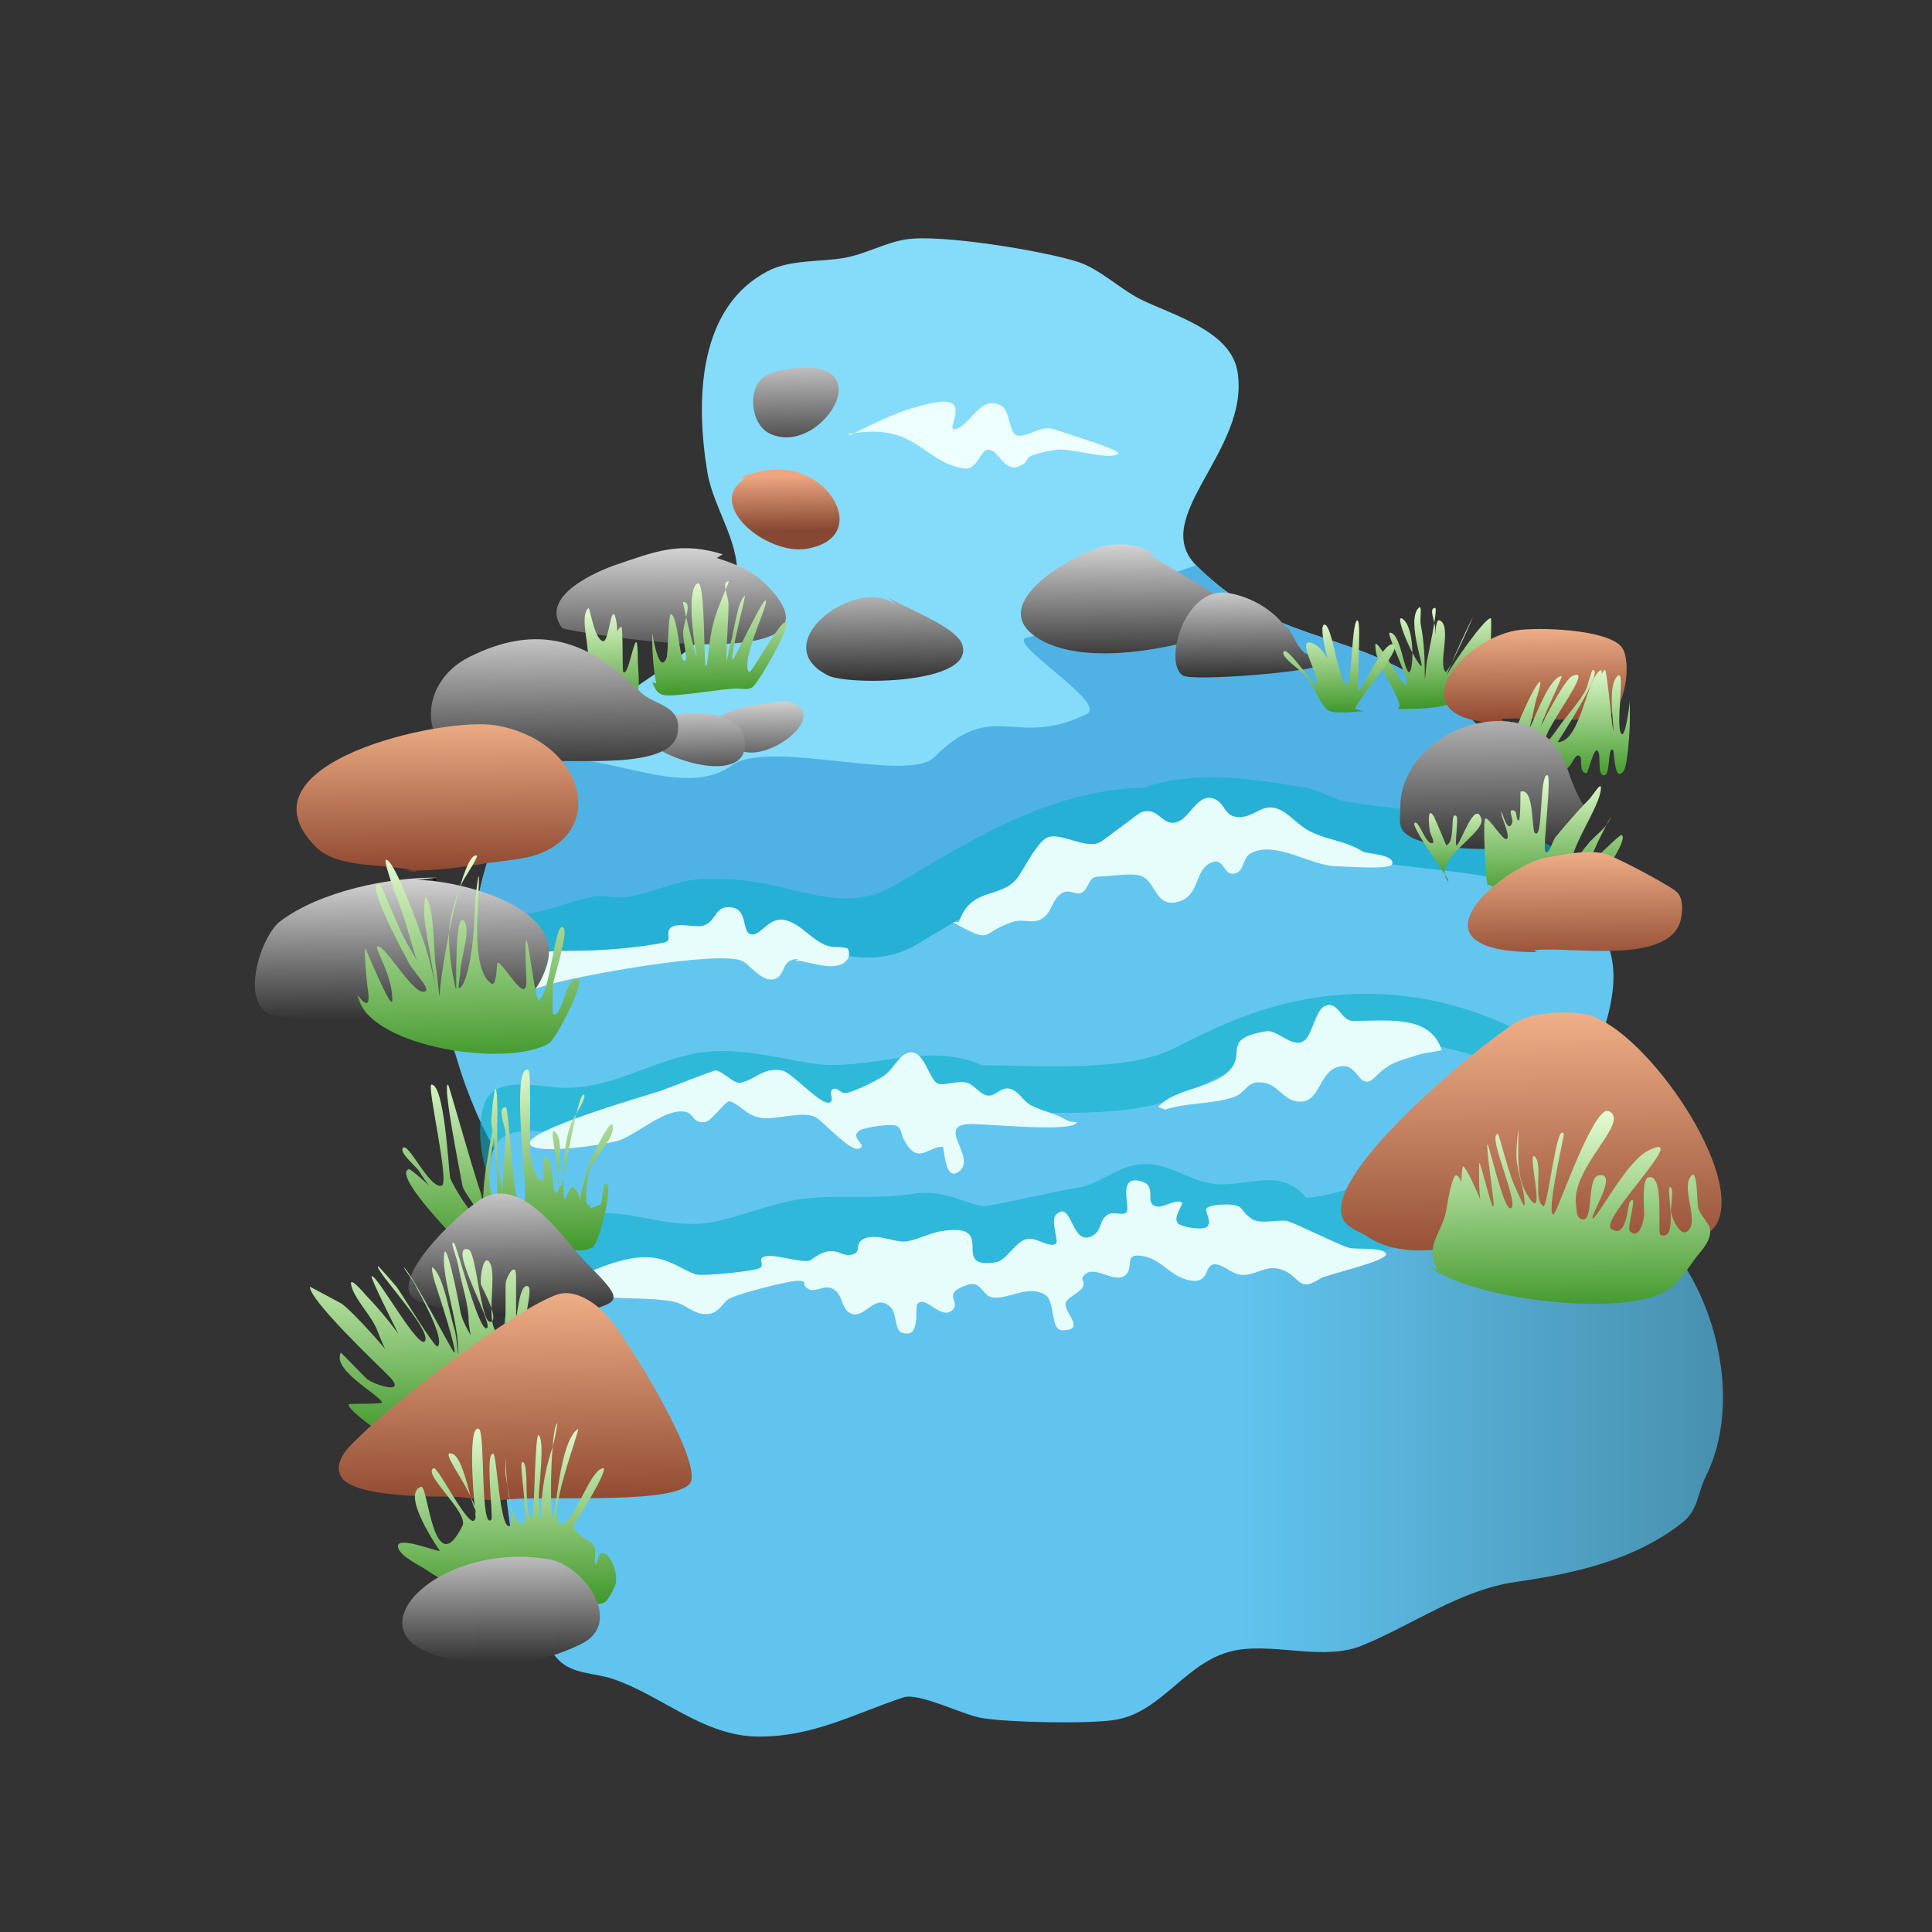 <?xml version="1.0" encoding="UTF-8"?>
<svg width="1249" height="1249" xmlns="http://www.w3.org/2000/svg" xmlns:svg="http://www.w3.org/2000/svg">
 <rect width="100%" height="100%" fill="#333333" stroke="none"/>
 <defs>
  <linearGradient y2="1" x2="0.511" y1="0" x1="0.489" id="Gradient_1">
   <stop offset="0" stop-color="rgb(234, 234, 234)"/>
   <stop offset="1" stop-color="rgb(43, 43, 43)"/>
  </linearGradient>
  <linearGradient y2="1" x2="0.511" y1="0" x1="0.489" id="Gradient_2">
   <stop offset="0.099" stop-color="rgb(237, 165, 127)"/>
   <stop offset="0.719" stop-color="rgb(134, 72, 50)"/>
  </linearGradient>
  <linearGradient y2="0.5" x2="1" y1="0.5" x1="0" id="Gradient_4">
   <stop offset="0.59" stop-color="rgb(97, 196, 239)"/>
   <stop offset="1" stop-color="rgb(70, 141, 171)"/>
  </linearGradient>
  <linearGradient y2="1" x2="0.511" y1="0" x1="0.489" id="Gradient_5">
   <stop offset="0" stop-color="rgb(231, 253, 211)"/>
   <stop offset="1" stop-color="rgb(60, 149, 38)"/>
  </linearGradient>
  <linearGradient y2="1" x2="0.511" y1="0" x1="0.489" id="Gradient_6">
   <stop offset="0" stop-color="rgb(213, 213, 213)"/>
   <stop offset="1" stop-color="rgb(43, 43, 43)"/>
  </linearGradient>
  <linearGradient y2="1" x2="0.511" y1="0" x1="0.489" id="Gradient_7">
   <stop offset="0" stop-color="rgb(213, 213, 213)"/>
   <stop offset="1" stop-color="rgb(43, 43, 43)"/>
  </linearGradient>
  <linearGradient y2="1" x2="0.511" y1="0" x1="0.489" id="Gradient_8">
   <stop offset="0" stop-color="rgb(213, 213, 213)"/>
   <stop offset="1" stop-color="rgb(43, 43, 43)"/>
  </linearGradient>
  <linearGradient y2="1" x2="0.511" y1="0" x1="0.489" id="Gradient_9">
   <stop offset="0" stop-color="rgb(213, 213, 213)"/>
   <stop offset="1" stop-color="rgb(43, 43, 43)"/>
  </linearGradient>
  <linearGradient y2="1" x2="0.511" y1="0" x1="0.489" id="Gradient_10">
   <stop offset="0" stop-color="rgb(213, 213, 213)"/>
   <stop offset="1" stop-color="rgb(43, 43, 43)"/>
  </linearGradient>
  <linearGradient y2="1" x2="0.511" y1="0" x1="0.489" id="Gradient_11">
   <stop offset="0" stop-color="rgb(213, 213, 213)"/>
   <stop offset="1" stop-color="rgb(43, 43, 43)"/>
  </linearGradient>
  <linearGradient y2="1" x2="0.511" y1="0" x1="0.489" id="Gradient_12">
   <stop offset="0" stop-color="rgb(231, 253, 211)"/>
   <stop offset="1" stop-color="rgb(60, 149, 38)"/>
  </linearGradient>
  <linearGradient y2="1" x2="0.511" y1="0" x1="0.489" id="Gradient_13">
   <stop offset="0" stop-color="rgb(213, 213, 213)"/>
   <stop offset="1" stop-color="rgb(43, 43, 43)"/>
  </linearGradient>
  <linearGradient y2="1" x2="0.511" y1="0" x1="0.489" id="Gradient_14">
   <stop offset="0" stop-color="rgb(240, 176, 136)"/>
   <stop offset="1" stop-color="rgb(142, 72, 48)"/>
  </linearGradient>
  <linearGradient y2="1" x2="0.511" y1="0" x1="0.489" id="Gradient_15">
   <stop offset="0" stop-color="rgb(213, 213, 213)"/>
   <stop offset="1" stop-color="rgb(43, 43, 43)"/>
  </linearGradient>
  <linearGradient y2="1" x2="0.511" y1="0" x1="0.489" id="Gradient_16">
   <stop offset="0" stop-color="rgb(240, 176, 136)"/>
   <stop offset="1" stop-color="rgb(142, 72, 48)"/>
  </linearGradient>
  <linearGradient y2="1" x2="0.511" y1="0" x1="0.489" id="Gradient_17">
   <stop offset="0" stop-color="rgb(231, 253, 211)"/>
   <stop offset="1" stop-color="rgb(60, 149, 38)"/>
  </linearGradient>
  <linearGradient y2="1" x2="0.511" y1="0" x1="0.489" id="Gradient_18">
   <stop offset="0" stop-color="rgb(213, 213, 213)"/>
   <stop offset="1" stop-color="rgb(43, 43, 43)"/>
  </linearGradient>
  <linearGradient y2="1" x2="0.511" y1="0" x1="0.489" id="Gradient_19">
   <stop offset="0" stop-color="rgb(231, 253, 211)"/>
   <stop offset="1" stop-color="rgb(60, 149, 38)"/>
  </linearGradient>
  <linearGradient y2="1" x2="0.511" y1="0" x1="0.489" id="Gradient_20">
   <stop offset="0" stop-color="rgb(240, 176, 136)"/>
   <stop offset="1" stop-color="rgb(142, 72, 48)"/>
  </linearGradient>
  <linearGradient y2="1" x2="0.511" y1="0" x1="0.489" id="Gradient_21">
   <stop offset="0" stop-color="rgb(240, 176, 136)"/>
   <stop offset="1" stop-color="rgb(142, 72, 48)"/>
  </linearGradient>
  <linearGradient y2="1" x2="0.511" y1="0" x1="0.489" id="Gradient_22">
   <stop offset="0" stop-color="rgb(231, 253, 211)"/>
   <stop offset="1" stop-color="rgb(60, 149, 38)"/>
  </linearGradient>
  <linearGradient y2="1" x2="0.511" y1="0" x1="0.489" id="Gradient_23">
   <stop offset="0" stop-color="rgb(213, 213, 213)"/>
   <stop offset="1" stop-color="rgb(43, 43, 43)"/>
  </linearGradient>
  <linearGradient y2="1" x2="0.511" y1="0" x1="0.489" id="Gradient_24">
   <stop offset="0" stop-color="rgb(231, 253, 211)"/>
   <stop offset="1" stop-color="rgb(60, 149, 38)"/>
  </linearGradient>
  <linearGradient y2="1" x2="0.511" y1="0" x1="0.489" id="Gradient_25">
   <stop offset="0" stop-color="rgb(240, 176, 136)"/>
   <stop offset="1" stop-color="rgb(142, 72, 48)"/>
  </linearGradient>
  <linearGradient y2="1" x2="0.511" y1="0" x1="0.489" id="Gradient_26">
   <stop offset="0" stop-color="rgb(231, 253, 211)"/>
   <stop offset="1" stop-color="rgb(60, 149, 38)"/>
  </linearGradient>
  <linearGradient y2="1" x2="0.511" y1="0" x1="0.489" id="Gradient_27">
   <stop offset="0" stop-color="rgb(231, 253, 211)"/>
   <stop offset="1" stop-color="rgb(60, 149, 38)"/>
  </linearGradient>
  <linearGradient y2="1" x2="0.511" y1="0" x1="0.489" id="Gradient_28">
   <stop offset="0" stop-color="rgb(231, 253, 211)"/>
   <stop offset="1" stop-color="rgb(60, 149, 38)"/>
  </linearGradient>
  <linearGradient y2="1" x2="0.511" y1="0" x1="0.489" id="Gradient_29">
   <stop offset="0" stop-color="rgb(231, 253, 211)"/>
   <stop offset="1" stop-color="rgb(60, 149, 38)"/>
  </linearGradient>
  <linearGradient y2="1" x2="0.511" y1="0" x1="0.489" id="Gradient_30">
   <stop offset="0" stop-color="rgb(231, 253, 211)"/>
   <stop offset="1" stop-color="rgb(60, 149, 38)"/>
  </linearGradient>
  <linearGradient y2="1" x2="0.511" y1="0" x1="0.489" id="Gradient_31">
   <stop offset="0" stop-color="rgb(231, 253, 211)"/>
   <stop offset="1" stop-color="rgb(60, 149, 38)"/>
  </linearGradient>
  <linearGradient y2="1" x2="0.511" y1="0" x1="0.489" id="Gradient_32">
   <stop offset="0" stop-color="rgb(213, 213, 213)"/>
   <stop offset="1" stop-color="rgb(43, 43, 43)"/>
  </linearGradient>
 </defs>
 <g>
  <title>Layer 1</title>
  <g id="Layer 2">
   <path d="m676.938,620.352c71.457,-7.464 210.313,22.069 269.729,-17.542c37.928,-25.285 45.503,-97.163 12,-130.667c-72.937,-72.936 -124.355,-45.687 -185.334,-106.666c-31.056,-31.057 35.166,-74.34 26.667,-125.334c-4.425,-26.552 -42.446,-36.556 -62.667,-46.666c-13.151,-6.576 -26.114,-19.372 -40,-24c-21.079,-7.027 -89.497,-18.417 -112,-14.667c-13.651,2.275 -26.473,9.746 -40,12c-14.856,2.476 -34.254,1.127 -48,8c-46.141,23.071 -47.848,83.579 -40,130.667c3.951,23.706 22.8,47.201 18.667,72c-8.173,49.039 -117.598,84.53 -141.333,132c-21.269,42.537 -47.743,115.462 -4,137.333c21.784,10.892 105.181,-1.308 129.333,-5.333c32.441,-5.407 64.933,8.066 97.333,2.666c35.755,-5.959 71.122,-25.702 105.334,-20c8.575,1.43 15.801,-2.666 24,-2.666" fill="#84dcfa" id="svg_1"/>
   <path d="m549.047,280.539c42.843,-7.94 47.422,17.905 73.62,22.271c10.087,1.681 10.702,-13.658 17.333,-12c6.215,1.554 9.365,14.387 18.667,10.667c10.706,-4.283 -3.011,-6.165 24,-10.667c9.192,-1.532 33.619,6.921 40,2.667c3.096,-2.065 -23.298,-9.988 -41.334,-16c-8.851,-2.951 -16.22,5.556 -24,4c-4.588,-0.918 -4.564,-15.487 -9.333,-18.667c-13.728,-9.152 -20.349,12.603 -30.667,14.667c-6.814,1.363 11.641,-21.274 -12,-17.334c-20.535,3.423 -38.101,12.384 -56,21.334" fill="#edffff" id="svg_2"/>
   <path d="m495.974,241.529c82.391,-21.857 36.44,56.155 1.359,38.614c-14.602,-7.301 -14.507,-38.666 4,-38.666" fill="url(#Gradient_1)" id="svg_3"/>
   <path d="m479.443,308.586c8.993,-4.156 21.139,-6.123 31.224,-4.443c30.318,5.053 48.777,44.315 10.666,50.667c-25.311,4.219 -65.6,-28.266 -40,-45.333" fill="url(#Gradient_2)" id="svg_4"/>
   <path d="m676.938,620.352c71.457,-7.464 210.313,22.069 269.729,-17.542c37.928,-25.285 45.503,-97.163 12,-130.667c-72.937,-72.936 -124.355,-45.687 -185.334,-106.666c-73.333,24 -95.806,44.412 -109.333,46.666c-14.856,2.477 52.412,42.461 38.667,49.334c-46.142,23.07 -60,-10.667 -98.667,28c-16.994,16.994 -106.861,-12 -130.861,5.333c-40.303,29.108 -114.737,-32.803 -138.472,14.667c-21.269,42.537 -47.743,115.462 -4,137.333c21.784,10.892 105.181,-1.308 129.333,-5.333c32.441,-5.407 64.933,8.066 97.333,2.666c35.755,-5.959 71.122,-25.702 105.334,-20c8.575,1.43 15.801,-2.666 24,-2.666" fill="#50b2e4" id="svg_5"/>
  </g>
  <g id="Layer 3">
   <path d="m744.647,509.135c-61.904,-0.476 -114.737,32.359 -165.172,62.62c-30.509,18.305 -57.85,3.914 -89.333,-1.333c-12.461,-2.077 -31.495,-3.418 -44,-1.334c-13.546,2.258 -26.453,8.409 -40,10.667c-7.352,1.225 -15.316,-1.225 -22.667,0c-13.544,2.257 -26.444,8.407 -40,10.667c-13.586,2.264 -31.22,0.221 -44,5.333c-5.513,2.205 -15.811,9.145 -20,13.333c-13.099,13.1 21.433,96.742 34.667,106.667c14.774,11.081 34.531,10.667 52,10.667c94.277,0 135.064,-3.4 226.666,-18.667c12.959,-2.16 27.14,1.239 40,-1.333c33.428,-6.686 66.47,-15.745 100,-21.334c16.707,-2.784 39.559,-0.073 56,2.667c40.768,6.795 194.149,-9.791 224,-34.667c8.043,-6.701 6.272,-14.814 9.334,-24c11.668,-35.005 11.486,-66.923 -25.334,-85.333c-37.891,-18.946 -84.795,-18.577 -125.333,-25.333c-9.586,-1.598 -18.415,-7.736 -28,-9.334c-34.476,-5.746 -69.753,-11.415 -104,0" fill-opacity="0.575" fill="#0aafc9" id="svg_11"/>
   <path d="m758.745,547.43c-61.904,-0.476 -114.737,32.359 -165.172,62.62c-30.508,18.305 -57.85,3.914 -89.333,-1.333c-12.461,-2.077 -31.495,-3.418 -44,-1.334c-13.546,2.258 -26.453,8.409 -40,10.667c-7.351,1.225 -15.315,-1.225 -22.667,0c-13.543,2.257 -26.444,8.408 -40,10.667c-13.586,2.264 -31.219,0.221 -44,5.333c-5.512,2.205 -15.811,9.145 -20,13.333c-13.099,13.1 21.434,96.742 34.667,106.667c14.775,11.081 34.531,10.667 52,10.667c94.277,0 135.064,-3.4 226.667,-18.667c12.958,-2.16 27.139,1.239 40,-1.333c33.428,-6.686 66.47,-15.745 100,-21.334c16.706,-2.784 39.558,-0.073 56,2.667c40.768,6.795 194.149,-9.791 223.999,-34.667c8.043,-6.701 6.272,-14.813 9.334,-24c11.668,-35.005 11.487,-66.923 -25.333,-85.333c-37.892,-18.946 -84.795,-18.577 -125.334,-25.333c-9.585,-1.598 -18.414,-7.736 -28,-9.334c-34.475,-5.745 -69.752,-11.415 -104,0" fill="#63c6ef" id="svg_12"/>
   <path d="m634.006,688.219c-36.162,-15.422 -73.394,5.213 -110.266,-0.933c-22.442,-3.74 -48.745,-10.542 -72,-6.666c-30.719,5.12 -54.44,22.666 -86.666,22.666c-14.707,0 -45.319,-9.377 -52,10.667c-8.282,24.846 4.241,52.724 12,76c7.995,23.986 12.361,48.556 33.333,65.333c31.259,25.007 74.361,11.462 110.667,16c68.962,8.621 232.976,-10.996 305.333,-21.333c35.077,-5.011 155.71,6.86 176,-6.667c14.34,-9.559 23.227,-22.524 33.333,-36c23.958,-31.943 55.308,-78.931 30.667,-120c-7.425,-12.375 -21.461,-15.397 -33.333,-21.333c-53.255,-26.627 -112.194,-30.602 -168,-12c-20.055,6.685 -36.278,14.806 -54.667,24c-31.455,15.728 -91.049,10.667 -126.667,10.667" fill-opacity="0.575" fill="#0aafc9" id="svg_13"/>
   <path d="m639.599,718.266c-36.162,-15.422 -73.394,5.213 -110.266,-0.933c-22.443,-3.74 -48.745,-10.542 -72,-6.666c-30.719,5.12 -54.44,22.666 -86.666,22.666c-14.707,0 -45.319,-9.377 -52,10.667c-8.282,24.846 4.241,52.724 12,76c7.995,23.986 12.361,48.556 33.333,65.333c31.258,25.007 74.361,11.462 110.667,16c68.962,8.621 232.976,-10.996 305.333,-21.333c35.077,-5.011 155.709,6.86 176,-6.667c14.34,-9.56 23.227,-22.524 33.333,-36c23.958,-31.943 55.308,-78.931 30.667,-120c-7.425,-12.375 -21.461,-15.397 -33.333,-21.333c-53.256,-26.628 -112.194,-30.602 -168,-12c-20.055,6.685 -36.278,14.806 -54.667,24c-31.455,15.728 -91.049,10.667 -126.667,10.667" fill="#62c5ef" id="svg_14"/>
   <path d="m845.448,775.641c-17.886,-23.16 -39.696,-6.762 -62.781,-10.61c-16.911,-2.818 -29.352,-15.108 -48,-12c-13.617,2.27 -24.749,12.57 -37.334,14.667c-20.377,3.396 -39.501,8.584 -60,12c-7.435,1.239 -26.002,-11.444 -46.666,-8c-25.239,4.206 -51.205,-0.133 -76,4c-18.952,3.159 -37.05,11.508 -56,14.667c-32.66,5.443 -63.437,-16.282 -96,0c-8.339,4.169 -22.282,11.229 -26.667,20c-21.861,43.722 -9.729,183.604 25.333,218.666c9.049,9.048 22.735,8.023 34.667,12c31.895,10.632 58.816,37.334 94.667,37.334c35.499,0 60.971,-14.546 93.333,-25.334c9.995,-3.331 38.639,11.329 50.667,13.334c17.645,2.941 67.732,3.847 85.333,1.333c32.018,-4.574 47.02,-39.837 80,-45.333c25.28,-4.214 55.877,6.982 80,-2.667c32.744,-13.097 63.519,-36.122 100,-41.333c37.445,-5.35 77.29,-14.099 108,-38.667c9.858,-7.886 9.449,-18.897 14.667,-29.333c30.796,-61.593 -42.49,-132.83 -96,-150.667c-21.536,-7.179 -99.565,2.594 -124,6.667c-12.804,2.134 -27.048,8 -40,8" fill-opacity="0.575" fill="#0aafc9" id="svg_15"/>
   <path d="m845.448,819.943c-17.886,-23.16 -39.696,-6.762 -62.781,-10.61c-16.911,-2.818 -29.352,-15.108 -48,-12c-13.617,2.27 -24.749,12.57 -37.334,14.667c-20.377,3.396 -39.501,8.584 -60,12c-7.435,1.239 -26.002,-11.444 -46.666,-8c-25.239,4.206 -51.205,-0.133 -76,4c-18.952,3.159 -37.05,11.508 -56,14.667c-32.66,5.443 -63.437,-16.282 -96,0c-8.339,4.169 -22.282,11.229 -26.667,20c-21.861,43.722 -9.729,183.604 25.333,218.666c9.049,9.048 22.735,8.023 34.667,12c31.895,10.632 58.816,37.334 94.667,37.334c35.499,0 60.971,-14.546 93.333,-25.334c9.995,-3.331 38.639,11.329 50.667,13.334c17.645,2.941 67.733,3.847 85.333,1.333c32.018,-4.574 47.02,-39.837 80,-45.333c25.28,-4.214 55.877,6.982 80,-2.667c32.744,-13.097 63.519,-36.122 100,-41.333c37.445,-5.35 77.29,-14.099 108,-38.667c9.858,-7.886 9.449,-18.897 14.667,-29.333c30.796,-61.593 -6.078,-158.164 -59.589,-176c-21.535,-7.179 -135.976,27.927 -160.411,32c-12.804,2.134 -27.048,8 -40,8" fill="url(#Gradient_4)" id="svg_16"/>
   <path d="m616.109,596.219c26.708,14.835 16.545,7.118 38.558,-0.219c7.868,-2.623 14.572,2.761 21.333,-4c4.545,-4.545 4.308,-10.851 10.667,-14.667c4.528,-2.717 8.711,1.316 12,0c6.125,-2.45 3.809,-10.666 12,-10.666c6.771,0 22.074,-2.963 28,0c8.976,4.488 8.77,21.076 24,16c13.554,-4.518 9.233,-21.3 21.333,-25.334c8.232,-2.744 6.992,11.171 16,6.667c4.005,-2.003 3.97,-9.582 8,-12c15.809,-9.486 39.674,8 56,8c4.216,0 34.706,2.549 36,-1.333c2.095,-6.284 -16.745,-6.847 -18.667,-8c-13.121,-7.873 -21.727,-6.864 -34.666,-13.334c-7.941,-3.97 -13.457,-12.041 -21.334,-14.666c-10.374,-3.458 -15.271,7.232 -26.666,5.333c-6.523,-1.087 -7.138,-7.749 -12,-10.667c-11.034,-6.62 -16.451,9.559 -24,13.334c-11.457,5.728 -12.941,-10.291 -25.334,-5.334c-0.942,0.377 -22.483,16.767 -25.333,18.667c-9.02,6.013 -25.853,-6.192 -34.667,-2.667c-7.057,2.823 -15.285,20.773 -20,26.667c-10.502,13.128 -29.771,5.315 -37.333,28" fill="#e6fdfc" id="svg_17"/>
   <path d="m513.62,621.599c3.77,-2.954 27.073,9.361 34.38,-1.599c1.233,-1.849 1.233,-4.818 0,-6.667c-0.755,-1.133 -9.224,-1.093 -10.667,-1.333c-11.307,-1.884 -19.128,-15.41 -30.666,-17.333c-9.927,-1.655 -15.114,10.888 -21.334,9.333c-5.874,-1.469 -1.791,-15.632 -12,-17.333c-12.023,-2.004 -9.731,10.288 -20,12c-4.709,0.785 -16.145,-2.521 -20,1.333c-3.334,3.334 1.592,8.215 -4,9.333c-17.9,3.58 -40.453,5.334 -58.666,5.334c-10.616,0 -63.893,0.214 -52,24c4.183,8.366 27.615,0.572 33.333,-1.334c17.553,-5.851 113.144,-23.427 128,-16c5.098,2.549 14.427,16.16 22.667,10.667c5.28,-3.52 2.885,-12 13.333,-12" fill="#e6fdfc" id="svg_18"/>
   <path d="m748.703,715.599c11.787,-12.941 36.447,-11.37 47.297,-24.932c8.558,-10.698 -5.558,-19.296 22.667,-24c7.531,-1.256 17.978,12.688 25.333,5.333c4.345,-4.345 6.869,-18.768 12,-21.333c9.151,-4.576 10.489,9.333 18.667,9.333c22.891,0 49.77,-4.023 57.333,18.667c0.214,0.642 -12.611,2.426 -13.333,2.666c-14.072,4.691 -19.331,4.665 -29.334,14.667c-10.879,10.88 -10.575,-8.682 -22.666,-6.667c-13.523,2.254 -12.773,20.796 -24,22.667c-11.669,1.945 -15.381,-10.341 -25.334,-12c-11.912,-1.985 -10.904,6.302 -20,9.333c-13.727,4.576 -30.117,3.373 -44,8" fill="#e6fdfc" id="svg_19"/>
   <path d="m700.151,725.625c-3.703,-0.566 -7.389,0.432 -10.818,-1.625c-7.082,-4.249 -15.157,-5.579 -22.666,-9.333c-5.237,-2.619 -7.32,-8.663 -13.334,-10.667c-6.425,-2.142 -10.076,5.975 -16,4c-4.4,-1.467 -7.6,-6.533 -12,-8c-6.021,-2.007 -16.252,2.811 -20,0c-5.532,-4.149 -8.64,-24.347 -20,-18.667c-5.049,2.525 -8.987,11.26 -14.666,14.667c-5.478,3.286 -17.865,9.644 -24,10.667c-2.773,0.462 -5.486,-3.924 -8,-2.667c-3.328,1.664 0.158,6.011 -1.334,8c-4.376,5.835 -24.786,-18.798 -32,-20c-12.25,-2.042 -17.042,6.075 -26.666,8c-4.268,0.854 -10.783,-7.13 -16,-8c-1.073,-0.179 -31.253,11.751 -36,13.333c-8.709,2.903 -89.729,26.074 -84,34.667c4.566,6.849 50.197,-0.288 57.333,-2.667c11.483,-3.827 29.846,-20.803 42.667,-18.666c6.328,1.054 5,8.055 13.333,6.666c4.428,-0.738 13.212,-14.448 16,-13.333c8.147,3.259 10.258,9.043 20,10.667c9.666,1.611 28.19,-5.207 36,0c4.671,3.114 21.171,21.099 26.667,20c7.983,-1.597 -6.575,-7.256 1.333,-12c3.165,-1.9 20.759,-4.612 24,-2.667c2.729,1.638 2.789,5.577 4,8c9.074,18.148 15.504,5.333 25.333,5.333c1.439,0 0.982,23.264 10.667,16c12.106,-9.079 -16.329,-30.666 8,-30.666c11.153,0 68,5.641 68,-1.334" fill="#e6fdfc" id="svg_20"/>
   <path d="m361.193,829.5c19.45,-5.527 41.562,-19.707 62.807,-16.167c10.927,1.822 21.018,9.726 26.667,10.667c5.728,0.955 36.383,-2.192 40,-4c5.154,-2.577 -2.96,-6.618 5.333,-8c5.691,-0.949 24.795,5.07 28,2.667c16.888,-12.666 18.859,-0.344 28,-4c4.121,-1.649 1.568,-5.568 4,-8c6.805,-6.806 20.764,0 28,0c6.723,0 16.678,-5.447 24,-6.667c38.833,-6.472 4.4,25.267 36,20c6.245,-1.041 11.676,-11.87 18.667,-14.667c6.618,-2.647 15.146,5.903 20,2.667c1.95,-1.3 -3.701,-14.966 0,-18.667c10.63,-10.63 9.768,21.872 24,13.334c6.047,-3.629 3.556,-9.482 9.333,-13.334c3.655,-2.436 9.037,0.642 12,-1.333c3.531,-2.354 -6.805,-25.824 10.667,-20c9.701,3.234 0.48,14.524 9.333,16c4.418,0.736 12.313,-5.125 16,-2.667c1.475,0.984 -5.816,9.135 -2.667,13.334c2.086,2.781 16.007,4.661 18.667,2.666c4.356,-3.266 -1.326,-9.347 0,-12c1.121,-2.241 9.94,-2.666 12,-2.666c13.237,0 8.491,3.438 17.333,9.333c5.599,3.732 16.277,0.268 22.667,1.333c3.743,0.624 30.597,14.199 40,17.334c4.011,1.337 22.807,-0.771 24,4c1.178,4.71 -38.529,13.241 -42.667,16c-15.427,10.285 -12.712,-4.119 -28,-6.667c-8.153,-1.359 -15.37,5.438 -24,4c-5.533,-0.922 -10.695,-6.667 -16,-6.667c-7.788,0 -2.102,15.3 -20,9.334c-9.653,-3.218 -15.422,-12.793 -26.666,-14.667c-12.44,-2.073 -5.568,6.901 -10.667,12c-6.806,6.806 -20.102,-6.565 -26.667,0c-3.943,3.943 0.743,3.849 -1.333,8c-1.763,3.526 -8.451,6.009 -10.667,9.333c-3.751,5.627 14.332,18.667 -2.666,18.667c-7.71,0 -4.39,-18.482 -10.667,-22.667c-11.13,-7.42 -23.858,3.135 -34.667,1.334c-6.215,-1.036 -7.038,-10.988 -16,-8c-17.133,5.711 -4.113,10.779 -9.333,16c-7.402,7.402 -17.334,-9.333 -22.667,-4c-2.515,2.515 2.608,23.976 -10.666,18.666c-4.145,-1.658 -3.09,-12.423 -6.667,-16c-10.205,-10.204 -16.243,7.03 -25.333,4c-7.17,-2.389 -4.948,-11.768 -12,-16c-5.527,-3.316 -11.625,2.626 -16,0c-5.5,-3.3 0.182,-4.23 -5.334,-5.333c-4.947,-0.99 -43.081,9.131 -46.666,12c-4.175,3.34 -5.849,8.308 -12,9.333c-9.737,1.623 -14.842,-6.473 -24,-8c-18.019,-3.003 -33.267,-0.877 -52,-4c-5.413,-0.902 -10.427,-6.142 -16,-8" fill="#e6fdfc" id="svg_21"/>
  </g>
  <g id="Layer 4">
   <path d="m904.857,456.203c-3.07,-12.688 -15.739,-25.514 -15.739,-39.208c0,-5.994 16.513,24.257 18.666,25.333c7.176,3.588 -12.358,-33.333 -9.333,-33.333c6.662,0 8.687,22.02 12,25.333c3.139,3.139 4.753,-25.914 -2.667,-33.333c-8.154,-8.155 4.742,23.408 10.667,29.333c3.422,3.422 -9.57,-29.096 -1.333,-37.333c2.533,-2.534 0.63,7.153 1.333,10.667c2.277,11.385 2.667,22.675 2.667,34.666c0,3.583 0.744,-7.132 1.333,-10.666c0.461,-2.766 7.434,-34.667 5.333,-34.667c-4.444,0 0,8.889 0,13.333c0,11.779 0,32.487 0,28c0,-3.103 -1.387,-34.684 2.667,-33.333c8.542,2.847 -0.923,28.41 4,33.333c1.784,1.784 20.08,-40.159 17.333,-34.666c-10.626,21.253 -18.094,40.189 -16,36c2.307,-4.613 23.641,-36 28,-36c0.747,0 -0.318,27.621 -1.333,30.666c-9.109,27.327 -33.393,28 -58.667,28" fill="url(#Gradient_5)" id="svg_22"/>
   <path d="m467.214,358.322c-12.188,-3.717 -23.237,-5.042 -35.802,-2.948c-10.879,1.813 -21.4,5.8 -32,9.333c-12.86,4.287 -51.615,20.514 -36,41.334c1.441,1.921 195.16,35.16 132,-28c-9.549,-9.549 -19.009,-13.003 -32,-17.334" fill="url(#Gradient_6)" id="svg_23"/>
   <path d="m579.271,391.379c-23.59,-20.583 -85.904,24.306 -43.859,45.328c12.8,6.401 95.29,5.872 86.666,-20c-3.933,-11.799 -37.708,-23.806 -48,-30.666" fill="url(#Gradient_7)" id="svg_24"/>
   <path d="m747.011,359.259c-8.605,-7.14 -20.637,-8.379 -31.599,-6.552c-15.924,2.654 -76.326,34.673 -48,57.334c26.205,20.964 83.484,10.838 112,1.333c7.84,-2.614 28.242,-1.939 24,-14.667c-1.131,-3.391 -54.249,-33.944 -61.334,-38.666" fill="url(#Gradient_8)" id="svg_25"/>
   <path d="m832.271,407.046c-8.416,-12.459 -23.144,-21.164 -38.193,-23.672c-28.531,-4.755 -42.222,45.6 -29.333,53.333c6.516,3.91 83.71,-2.377 88,-6.666c3.082,-3.082 -8.37,-7.278 -9.333,-8c-5.341,-4.006 -7.492,-12.826 -12,-17.334" fill="url(#Gradient_9)" id="svg_26"/>
   <path d="m471.386,476.603c-7.963,0.864 -11.178,-10.96 -3.974,-14.562c6.59,-3.295 16.712,-6.667 24,-6.667c6.112,0 13.848,-3.384 20,-1.333c29.546,9.848 -30.538,51.054 -40,22.666" fill="url(#Gradient_10)" id="svg_27"/>
   <path d="m414.49,476.916c1.015,-19.237 60.995,-22.582 66.255,-1.542c8.748,34.99 -54.008,16.321 -64,1.333" fill="url(#Gradient_11)" id="svg_28"/>
   <path d="m376.862,436.063c9.147,-7.962 -3.927,-35.563 3.433,-42.922c1.192,-1.193 3.552,19.406 9.333,21.333c3.385,1.128 4.443,-15.11 6.667,-17.333c2.611,-2.611 5.569,26.431 -1.334,33.333c-0.867,0.868 1.162,-22.581 6.667,-25.333c1.269,-0.635 0.576,28.575 1.333,29.333c3.983,3.982 9.334,-39.093 9.334,-8c0,6.676 2.21,18.094 -1.334,24c-7.482,12.47 -32.124,-5.582 -36,-13.333" fill="url(#Gradient_12)" id="svg_29"/>
   <path d="m309.391,495.405c-38.565,-6.336 -41.324,-53.025 -5.979,-70.698c44.259,-22.129 77.03,-10.97 110.666,22.667c8.97,8.969 27.086,8.152 24,26.667c-4.094,24.563 -69.443,15.796 -86.666,18.666c-17.957,2.993 -29.216,11.595 -48,5.334" fill="url(#Gradient_13)" id="svg_30"/>
   <path d="m260.139,562.788c18.236,0.449 35.837,-1.635 53.464,-4.573c11.457,-1.91 25.141,-2.323 36,-6.667c43.003,-17.201 26.143,-73.42 -29.333,-82.666c-34.037,-5.673 -170.095,24.572 -116.001,78.666c15.208,15.208 46.918,9.861 65.334,16" fill="url(#Gradient_14)" id="svg_31"/>
   <path d="m281.651,568.99l-1.151,-0.49" stroke-linecap="round" stroke="#000000" fill-opacity="0" id="svg_32"/>
   <path d="m282.526,567.39c-31.049,-0.298 -75.274,8.632 -101.271,28.13c-12.545,9.409 -26.271,52.158 -6.666,60c19.604,7.841 145.946,1.499 164,-9.334c7.652,-4.591 11.893,-13.015 14.666,-21.333c13.094,-39.282 -57.994,-56 -84,-56" fill="url(#Gradient_15)" id="svg_33"/>
   <path d="m976.969,466.688l-0.469,3.145" stroke-linecap="round" stroke="#000000" fill-opacity="0" id="svg_34"/>
   <path d="m970.598,464.715c22.143,-1.016 45.231,2.462 67.005,-1.167c12.974,-2.162 17.886,-36.308 10.667,-45.333c-9.175,-11.469 -54.321,-12.947 -68.001,-10.667c-36.336,6.056 -80.953,60 -6.666,60" fill="url(#Gradient_16)" id="svg_35"/>
   <path d="m975.43,485.26c0.705,-6.075 14.299,-38.887 19.531,-44.119c2.222,-2.223 -0.339,6.352 -1.333,9.333c-2.599,7.798 -3.187,21.853 -9.333,28c-2.534,2.534 3.73,-6.128 5.333,-9.333c2.96,-5.921 12.454,-32 20,-32c0.446,0 -7.385,17.437 -8,18.666c-4.289,8.578 -6.309,19.642 -13.333,26.667c-3.665,3.665 5.682,-8.697 8,-13.333c2.825,-5.651 15.252,-29.627 20,-32c15.414,-7.708 -17.334,33.088 -17.334,41.333c0,4.4 6.776,-5.753 9.334,-9.333c5.503,-7.706 13.103,-15.54 17.333,-24c0.477,-0.954 3.352,-12 4,-12c8.028,0 -22.802,46.666 -22.667,46.666c15.161,0 18.473,-41.903 28,-46.666c1.448,-0.724 0.316,23.125 0,25.333c-0.224,1.568 -2.426,20 -2.666,20c-3.658,0 0.503,-45.333 5.333,-45.333c1.321,0 5.333,44.791 5.333,38.666c0,-8.095 -3.597,-28.402 2.667,-34.666c5.738,-5.738 -1.764,32.903 2.667,37.333c2.545,2.545 5.333,-19.746 5.333,-21.333c0,-4.445 0,8.889 0,13.333c0,5.179 -1.307,28.409 -4,32c-6.135,8.18 -5.974,-12.641 -6.667,-13.333c-4.085,-4.086 -1.185,17.827 -6.666,16c-4.101,-1.367 -0.59,-14.863 -4,-16c-2.215,-0.739 -5.628,14.666 -6.667,14.666c-5.131,0 -2.598,-9.264 -4,-10.666c-4.157,-4.157 -5.327,10.224 -12,8c-9.486,-3.162 0.616,-1.692 -6.667,-5.334c-11.895,-5.947 -19.227,2.106 -30.666,-9.333" fill="url(#Gradient_17)" id="svg_36"/>
   <path d="m1025.87,523.676c-5.528,-7.107 -9.665,-17.974 -12.615,-26.823c-18.518,-55.556 -108,-28.875 -108,25.333c0,5.41 -1.539,11.794 2.667,16c18.604,18.605 139.869,13.159 116,-18.666" fill="url(#Gradient_18)" id="svg_37"/>
   <path d="m960.992,568.76c-0.828,-10.958 -2.458,-38.739 -0.697,-39.619c2.005,-1.003 10.734,13.333 13.333,13.333c3.515,0 -2.446,-13.345 -2.667,-14.667c-2.073,-12.438 3.268,14.198 6.667,4c0.843,-2.529 -2.667,-8 0,-8c4.08,0 1.8,5.567 4,6.667c1.58,0.79 1.189,-18.619 1.333,-18.667c9.065,-3.021 6.988,24.321 9.334,26.667c5.384,5.385 2.669,-37.333 8,-37.333c3.095,0 -3.056,47.611 -1.334,49.333c2.704,2.703 4.219,-6.396 6.667,-9.333c6.832,-8.199 14.026,-16.693 21.333,-24c2.667,-2.667 8,-11.772 8,-8c0,12.243 -20,37.308 -20,53.333c0,0.292 5.527,-9.781 12,-17.333c3.889,-4.537 10.608,-9.217 13.334,-14.667c6.074,-12.15 -13.444,23.779 -12,26.667c0.548,1.097 18.775,-17.946 20,-17.334c4.814,2.408 -13.513,28.18 -16,30.667c-6.745,6.745 -37.216,13.817 -46.667,10.667c-7.915,-2.639 -15.892,-6.631 -24,-9.334" fill="url(#Gradient_19)" id="svg_38"/>
   <path d="m991.65,614.329c23.251,-3.042 89.912,10.796 95.286,-21.447c0.813,-4.877 0.997,-12.337 -2.666,-16c-4.307,-4.307 -42.075,-24.346 -48,-25.334c-11.828,-1.971 -24.648,0.775 -36.001,2.667c-26.772,4.462 -97.048,61.333 -6.666,61.333" fill="url(#Gradient_20)" id="svg_39"/>
   <path d="m987.822,802.329c22.783,8.067 111.798,14.842 123.114,-13.447c14.311,-35.777 -51.082,-127.403 -86.666,-133.334c-12.335,-2.056 -33.129,-1.189 -44.001,5.334c-22.427,13.456 -131.841,102.865 -110.666,129.333c3.562,4.452 10.08,6.275 14.666,9.333c33.824,22.549 84.334,-7 121.334,5.334" fill="url(#Gradient_21)" id="svg_40"/>
   <path d="m337.013,796.557c11.908,2.96 32.318,16.732 45.948,9.917c4.136,-2.068 13.4,-39.3 9.334,-41.333c-3.122,-1.561 -2.694,12.68 -4,13.333c-18.271,9.135 6.254,-12.921 -6.667,0c-4.411,4.411 -2.359,-12.513 -1.333,-18.667c1.72,-10.323 16,-22.157 16,-30.666c0,-10.966 -14.661,21.316 -14.667,21.333c-12.171,36.514 -2.044,25.956 -10.667,17.333c-4.161,-4.161 -6.666,22.557 -6.666,-6.666c0,-10.618 1.115,-26.158 5.333,-36c0.698,-1.629 9.852,-15.481 8,-17.334c-3.993,-3.993 -13.592,58.13 -14.667,58.667c-5.968,2.984 3.808,-26.859 -4,-34.667c-6.014,-6.014 6.211,33.79 1.334,38.667c-4.36,4.36 -0.91,-19.121 -8,-22.667c-1.702,-0.85 -1,14.334 -1.334,14.667c-2.773,2.773 -6.505,-5.699 -8,-14.667c-1.082,-6.492 0.777,-54.945 -1.333,-56c-10.378,-5.188 -2.667,63.662 -2.667,66.667c0,2.701 1.535,27.245 -1.333,25.333c-6.386,-4.257 -8.407,-68 -10.667,-68c-6.222,0 0,12.445 0,18.667c0,7.009 -4.46,39.539 0,44c0.008,0.008 -3.402,-15.081 -5.333,-26.667c-0.976,-5.854 1.11,-46.778 -1.333,-48c-0.877,-0.438 -3.05,20.753 -2.667,22.667c3.778,18.893 4,40.683 4,60c0,4.294 -5.333,-15.252 -5.333,-26.667c0,-10.276 5.919,-39.414 5.333,-40c-0.545,-0.544 -3.839,13.701 -4,14.667c-2.53,15.181 -5.333,28.217 -5.333,44c0,2.266 -0.617,-4.517 -1.334,-6.667c-7.492,-22.477 -20.701,-70.666 -21.333,-70.666c-3.727,0 8.241,58.777 9.333,65.333c0.762,4.573 10.627,14.785 9.334,18.667c-1.516,4.548 -16.861,-20.694 -17.334,-24c-1.135,-7.949 -3.767,-60 -12,-60c-3.273,0 11.867,63.6 6.667,65.333c-8.032,2.677 -22.328,-30.01 -25.333,-24c-1.657,3.313 9.047,11.968 10.666,14.667c4.714,7.856 12,16.405 12,16c0,-2.492 -17.535,-17.711 -18.666,-17.334c-9.821,3.274 24.849,39.516 28,42.667c9.387,9.388 41.29,-0.459 54.666,4" fill="url(#Gradient_22)" id="svg_41"/>
   <path d="m365.547,852.214c33.933,-11.988 42.718,-6.616 13.12,-36.214c-13.271,-13.271 -37.904,-53.105 -64,-42.667c-12.273,4.91 -62.311,51.023 -48,65.334c10.395,10.395 80.755,14.666 97.333,14.666" fill="url(#Gradient_23)" id="svg_42"/>
   <path d="m282.722,920.167c13.258,-6.572 72.239,-24.828 72.239,-43.026c0,-9.485 -13.079,-15.809 -14.666,-25.334c-0.522,-3.127 3.658,-18.45 1.333,-20c-8.536,-5.69 -8,50.289 -8,-6.666c0,-10.216 -5.912,-0.53 -6.667,4c-0.523,3.14 1.02,35.895 -2.666,34.666c-12.866,-4.288 -1.79,-39.719 -8,-48c-4.057,-5.408 -6.242,11.942 -5.334,14.667c0.858,2.575 11.607,21.53 6.667,24c-6.772,3.386 -9.517,-44.95 -14.667,-46.667c-14.471,-4.823 15.668,47 12,50.667c-4.828,4.828 -19.44,-52.773 -21.333,-54.667c-3.514,-3.513 1.85,9.766 2.667,14.667c1.979,11.875 6.666,23.854 6.666,36c0,0.88 1.5,12.389 2.667,12c1.137,-0.379 -6.623,-10.402 -8,-18.667c-1.045,-6.269 -10.667,-54.496 -10.667,-33.333c0,15.626 9.334,40.436 9.334,60c0,5.407 -0.957,-10.871 -2.667,-16c-3.088,-9.265 -6.482,-31.815 -13.333,-38.667c-2.534,-2.533 0.2,7.268 1.333,10.667c1.041,3.123 14.413,44 12,44c-0.82,0 -26.554,-49.22 -32,-54.667c-2.965,-2.964 4.791,6.917 6.667,10.667c2.43,4.862 19.738,34.928 14.666,40c-1.667,1.667 -24.064,-35.414 -26.666,-38.667c-0.812,-1.014 -11.811,-13.712 -12,-13.333c-1.616,3.231 33.46,39.62 30.666,48c-3.009,9.028 -32.015,-43.984 -34.666,-41.333c-0.988,0.987 15.297,33.262 17.333,37.333c1.778,3.556 5.333,14.642 5.333,10.667c0,-6.775 -21.013,-30.347 -25.333,-34.667c-1.357,-1.357 -11.896,-14.144 -10.667,-8c1.935,9.676 13.916,20.413 17.334,30.667c0.661,1.983 9.54,23.792 12,21.333c1.624,-1.625 -30.33,-37.164 -36,-40c-1.982,-0.991 -20,-10.801 -20,-10.667c0,8.915 42.176,48.843 50.666,57.334c13.418,13.417 -8.816,6.054 -13.333,2.666c-1.555,-1.166 -17.194,-17.612 -17.333,-17.333c-5.635,11.27 23.966,26.601 26.666,32c0.744,1.487 -20.819,0.819 -21.333,1.333c-2.159,2.159 15.137,14.902 17.333,16c19.475,9.738 35.999,1.334 52,-9.333" fill="url(#Gradient_24)" id="svg_43"/>
   <path d="m322.957,969.965c21.728,-4.003 108.654,3.575 122.646,-10.417c11.45,-11.449 -42.661,-98.661 -54.667,-110.666c-6.946,-6.946 -19.368,-15.767 -30.666,-12c-26.441,8.813 -105.728,69.727 -126.667,90.666c-5.967,5.967 -18.606,16.122 -13.334,26.667c6.745,13.49 56.313,13.333 69.334,13.333c12.167,0 23.61,2.667 36,2.667" fill="url(#Gradient_25)" id="svg_44"/>
   <path d="m923.232,818.177c26.327,21.697 121.119,32.935 151.729,17.63c9.456,-4.728 15.515,-14.909 21.334,-22.666c3.556,-4.743 9.333,-10.039 9.333,-17.334c0,-5.249 -6.971,-9.822 -8,-16c-0.336,-2.016 -0.362,-23.638 -4,-20c-7.145,7.145 3.801,26.965 -1.333,34.667c-5.169,7.753 -11.372,-6.895 -12,-10.667c-0.479,-2.871 1.906,-14.093 0,-16c-4.75,-4.749 6.107,34.925 -6.667,30.667c-2.684,-0.895 3.015,-40.087 -8,-37.333c-4.398,1.099 -2.667,20.69 -2.667,24c0,2.348 -2.724,17.275 -9.333,10.666c-2.082,-2.082 5.784,-26.379 0,-18.666c-1.563,2.084 -1.772,24.152 -12,17.333c-8.498,-5.665 53.274,-65.304 24,-50.667c-10.035,5.018 -21.922,24.216 -28,33.334c-0.416,0.623 -7.359,11.307 -8,10.666c-1.894,-1.893 17.049,-30.174 4,-28c-8.656,1.443 -2.305,32.848 -12,28c-2.514,-1.257 -2.205,-5.227 -2.667,-8c-4.145,-24.869 35.367,-54.317 21.334,-61.333c-0.795,-0.398 -1.905,-0.457 -2.667,0c-11.508,6.904 -31.265,66.667 -33.333,66.667c-5.057,0 7.112,-51.109 6.666,-52c-4.621,-9.243 -10.325,48.672 -13.333,46.666c-6.821,-4.547 0.074,-26.592 -5.333,-32c-5.912,-5.912 8.909,47.738 -5.334,24c-6.878,-11.463 -5.333,-26.794 -5.333,-40c0,-4.909 -1.333,9.758 -1.333,14.667c0,10.635 5.333,21.645 5.333,32c0,3.583 -3.731,-6.128 -5.333,-9.333c-5.453,-10.906 -10.955,-36 -12,-36c-7.539,0 15.435,48 8,48c-4.428,0 -13.502,-40.751 -14.667,-41.334c-1.18,-0.59 4,35.772 4,38.667c0,9.339 -7.881,-25.94 -9.333,-26.667c-0.141,-0.07 -0.828,27.173 2.666,30.667c2.88,2.879 -12.455,-32.393 -13.333,-28c-1.954,9.77 0,22.007 0,32c0,3.377 3.044,-23.145 -4,-26.667c-2.843,-1.421 -6.338,20.695 -6.667,22.667c-2.32,13.92 -15.056,24.083 -5.333,38.667" fill="url(#Gradient_26)" id="svg_45"/>
   <path d="m316.831,1025.917c11.026,3.24 66.895,15.316 74.13,9.89c2.562,-1.921 5.42,-7.55 6.667,-10.666c2.486,-6.216 -1.818,-19.788 -8,-21.334c-2.477,-0.619 -3.592,6.259 -4,6.667c-2.534,2.534 0.269,-7.462 -1.333,-10.667c-2.7,-5.399 -17.458,-8.723 -12,-16c1.433,-1.911 22.543,-35.969 17.333,-34.666c-9.1,2.275 -18.404,36 -26.667,36c-11.515,0 12.832,-62.777 10.667,-61.334c-12.195,8.13 -14.338,57.334 -16,57.334c-2.427,0 -1.775,-56.892 2.667,-61.334c0,0 -1.125,10.04 -4,18.667c-4.5,13.499 -6.667,29.685 -6.667,44c0,4.909 -1.333,-9.758 -1.333,-14.667c0,-6.369 4.053,-35.946 0,-40c-2.477,-2.476 -2.979,53.334 -4,53.334c-6.714,0 -1.319,-36 -6.667,-36c-2.582,0 5.088,40 0,40c-9.106,0 -10.667,-35.514 -10.667,-41.334c0,-3.555 -0.584,7.16 0,10.667c0.58,3.478 6.182,30.243 2.667,32c-6.499,3.249 -8.444,-45.926 -10.667,-46.667c-5.597,-1.865 0.111,41.223 -1.333,42.667c-7.161,7.161 -3.869,-56.601 -8,-58.667c-8.691,-4.345 -2.028,61.973 -1.333,62.667c1.714,1.715 -1.31,-10.619 -1.334,-10.667c-3.315,-6.63 -7.292,-33.542 -14.666,-36c-10.727,-3.575 20.383,31.234 14.666,42.667c-3.531,7.062 -23.79,-34.771 -26.666,-33.333c-7.493,3.746 22.974,28.718 18.666,37.333c-18.703,37.406 -22.343,-26.775 -26.666,-25.333c-13.789,4.596 12,41.314 12,41.333c0,1.647 -30.696,-11.405 -26.667,-1.333c2.259,5.647 12.622,10.192 17.333,13.333c31.076,20.717 27.15,12 64,12" fill="url(#Gradient_27)" id="svg_46"/>
   <path d="m231.742,645.682c9.127,31.747 96.82,44.631 123.219,28.792c4.184,-2.51 23.65,-39.672 18.667,-41.333c-8.004,-2.668 -9.736,24.754 -16,22.666c-0.675,-0.225 -0.277,-18.339 0,-20c0.804,-4.825 9.886,-32.78 6.667,-36c-5.715,-5.714 -8.306,42.82 -16,46.667c-2.225,1.112 -6.438,-37.885 -8,-38.667c-1.304,-0.651 0,24.687 0,26.667c0,16.373 -15.629,-13.519 -18.667,-12c-0.576,0.288 -0.351,15.766 -4,13.333c-13.682,-9.121 -8,-51.575 -8,-68c0,-6.725 -2.667,13.275 -2.667,20c0,9.741 -2.391,43.725 -9.333,50.667c-2.514,2.514 0,-7.111 0,-10.667c0,-7.409 6.812,-25.782 2.667,-32c-6.248,-9.371 -5.334,41.557 -5.334,42.667c0,3.665 -2.064,-7.052 -2.666,-10.667c-1.544,-9.263 -2.896,-22.625 -1.334,-32c1.313,-7.878 5.233,-21.165 9.334,-28c0.642,-1.07 9.203,-14.265 8,-14.666c-9.962,-3.321 -24,78.097 -24,89.333c0,6.285 -1.634,-12.467 -2.667,-18.667c-1.481,-8.884 -0.509,-37.842 -6.667,-44c-0.058,-0.058 -1.677,8.602 0,18.667c0.55,3.298 6.595,40 6.667,40c0.038,0 -3.083,-15.914 -6.667,-26.667c-2.368,-7.105 -19.654,-56 -25.333,-56c-2.645,0 9.488,31.722 10.667,34.667c1.626,4.065 12.151,44 14.666,44c2.547,0 -9.648,-21.139 -10.666,-22.667c-5.525,-8.286 -17.563,-39.632 -18.667,-40c-11.246,-3.748 17.698,48.729 18.667,50.667c3.111,6.222 16.29,18.667 9.333,18.667c-7.646,0 -24.218,-29.334 -29.333,-29.334c-3.38,0 9.333,17.283 9.333,34.667c0,8.564 -17.298,-33.333 -17.333,-33.333c-1.315,0 0.935,22.943 1.333,25.333c4.485,26.908 -15.69,-12.713 -1.333,16" fill="url(#Gradient_28)" id="svg_47"/>
   <path d="m936.284,570.016c-11.944,-13.964 24.556,-31.239 21.344,-40.875c-4.181,-12.542 -13.351,16.45 -16,17.333c-1.329,0.443 1.303,-17.364 0,-18.667c-4.716,-4.716 -0.19,16.508 -6.667,18.667c-0.015,0.005 -7.237,-17.395 -8,-18.667c-4.611,-7.685 -3.046,7.056 -2.666,9.334c0.444,2.666 4.036,8 1.333,8c-4.07,0 -7.785,-13.334 -10.667,-13.334c-5.108,0 21.334,35.409 21.334,37.334" fill="url(#Gradient_29)" id="svg_48"/>
   <path d="m875.904,458.313c1.628,-5.19 29.138,-37.758 25.724,-41.172c-5.829,-5.829 -21.008,28.504 -22.667,29.333c-2.72,1.36 1.571,-44.365 -1.333,-45.333c-3.705,-1.235 -3.768,41.333 -6.667,41.333c-5.657,0 -9.555,-38.667 -14.666,-38.667c-4.736,0 3.945,31.946 6.666,34.667c0.114,0.113 -3.871,-18.349 -14.666,-22.667c-11.446,-4.578 6.039,23.294 2.666,26.667c-1.468,1.469 -21.333,-28.842 -21.333,-20c0,2.936 11.2,11.2 13.333,13.333c6.145,6.145 8.936,16.936 14.667,22.667c3.913,3.913 18.825,1.333 24,1.333" fill="url(#Gradient_30)" id="svg_49"/>
   <path d="m424.19,441.703c-2.071,-10.71 -2.562,-21.301 -2.562,-32.562c0,-0.867 4.225,28.769 9.333,16c0.914,-2.284 1.046,-28 2.667,-28c4.269,0 5.66,26.994 8,29.333c4.085,4.086 0,-11.556 0,-17.333c0,-6.667 6.667,-20 0,-20c-0.836,0 11.948,50.407 8,30.666c-1.16,-5.798 -5.826,-39.087 1.333,-42.666c5.141,-2.571 3.841,51.84 5.334,53.333c1.369,1.369 1.382,-15.505 5.333,-29.333c3.536,-12.376 10.412,-25.334 9.333,-25.334c-4.889,0 0,9.778 0,14.667c0,12.113 -1.333,23.814 -1.333,36c0,3.665 1.508,-7.19 2.667,-10.667c1.826,-5.479 4.661,-28.331 9.333,-30.666c0.56,-0.28 -9.76,39.573 -8,41.333c0.844,0.844 24.057,-49.618 21.333,-36c-1.404,7.019 -16.242,38.425 -10.666,44c1.43,1.43 24,-40.52 24,-30.667c0,6.322 -16.813,35.48 -21.334,40c-2.494,2.494 -7.586,1.334 -10.666,1.334c-10,0 -41.866,6.045 -48,4c-4.212,-1.404 -4.943,-4.551 -6.667,-8" fill="url(#Gradient_31)" id="svg_50"/>
   <path d="m306.906,1074.839c22.361,4.255 49.581,-2.416 69.094,-12.172c27.547,-13.774 1.515,-50.859 -21.333,-54.667c-82.021,-13.67 -146.77,66.667 -34.667,66.667" fill="url(#Gradient_32)" id="svg_51"/>
  </g>
 </g>
</svg>